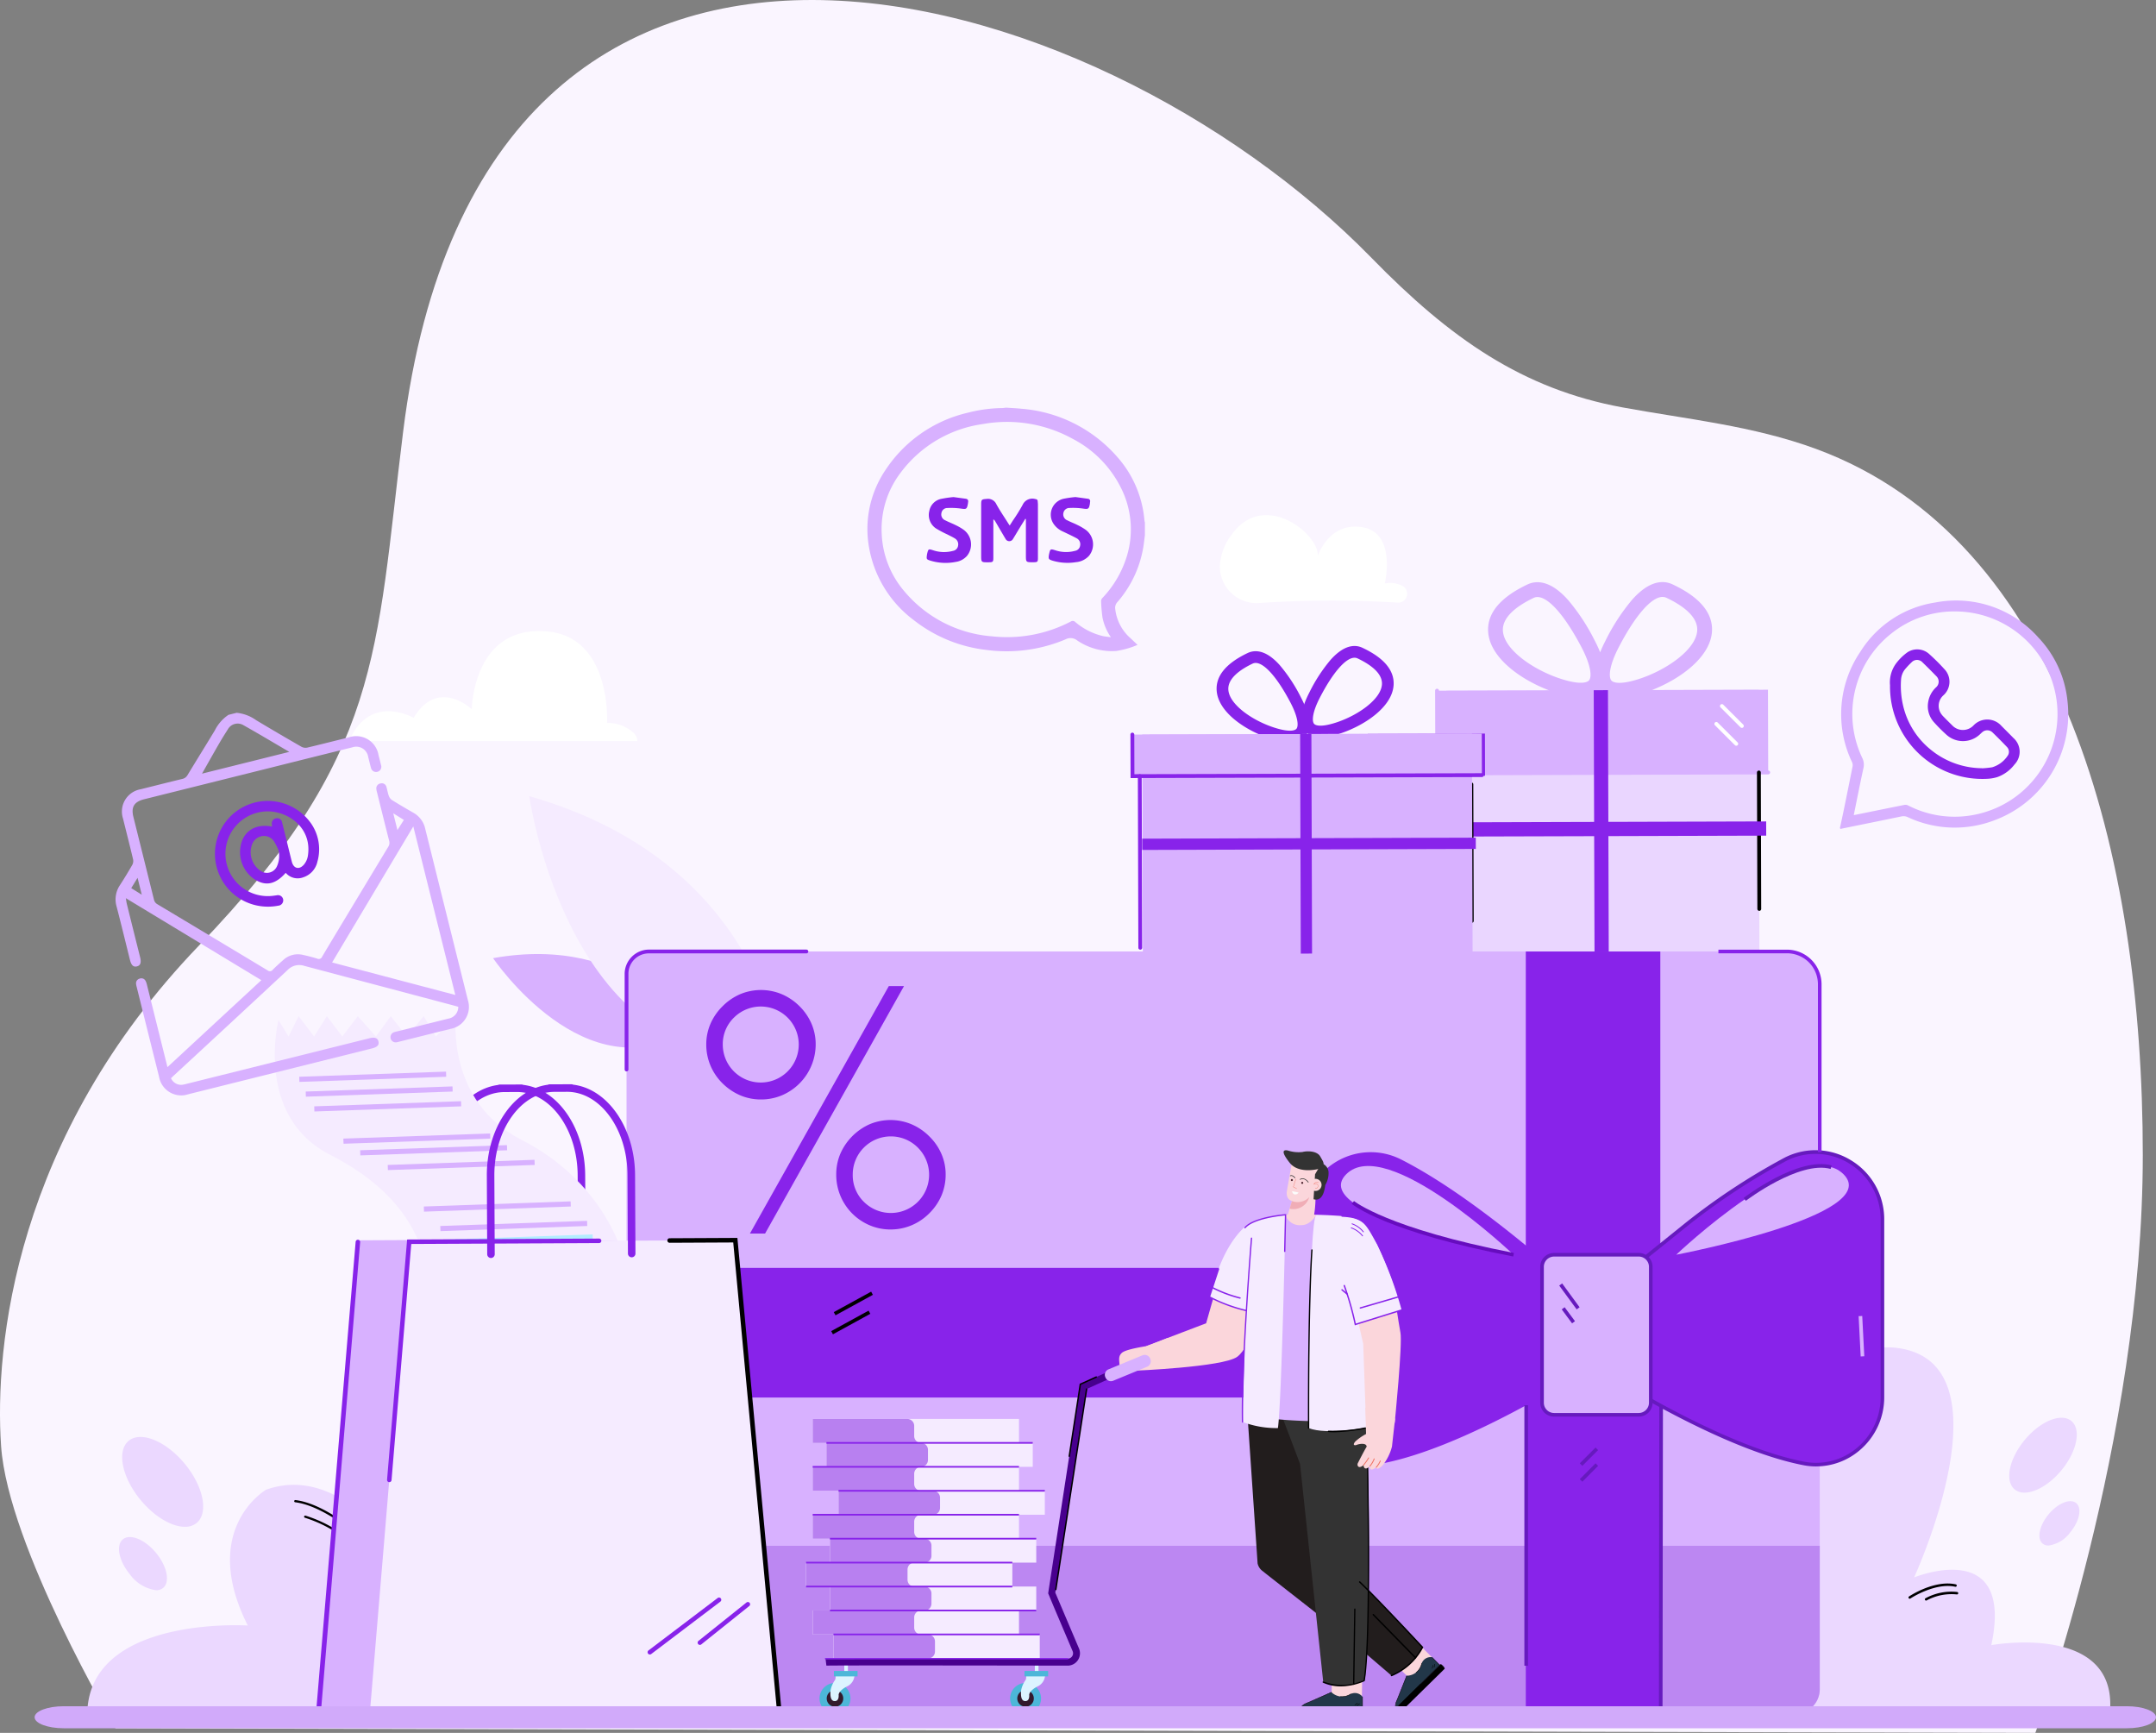 <svg xmlns="http://www.w3.org/2000/svg" xmlns:xlink="http://www.w3.org/1999/xlink" width="293.744" height="236.035" viewBox="0 0 293.744 236.035">
  <rect x="0" y="0" width="293.744" height="236.035" fill="#808080" stroke="none"/>
  <defs>
    <clipPath id="clip-path">
      <rect id="Rectangle_17444" data-name="Rectangle 17444" width="14.543" height="24.279" fill="#8823ea"/>
    </clipPath>
    <clipPath id="clip-path-2">
      <rect id="Rectangle_18557" data-name="Rectangle 18557" width="37.804" height="33.171" fill="#d8b1ff"/>
    </clipPath>
    <clipPath id="clip-path-3">
      <rect id="Rectangle_18559" data-name="Rectangle 18559" width="31.102" height="31.106" fill="#8823ea"/>
    </clipPath>
    <clipPath id="clip-path-4">
      <rect id="Rectangle_17446" data-name="Rectangle 17446" width="15.985" height="5.8" fill="#8823ea"/>
    </clipPath>
    <clipPath id="clip-path-5">
      <rect id="Rectangle_17449" data-name="Rectangle 17449" width="162.568" height="22.894" fill="#bc87f2"/>
    </clipPath>
    <clipPath id="clip-path-6">
      <rect id="Rectangle_18558" data-name="Rectangle 18558" width="43.365" height="48.824" fill="#d8b1ff"/>
    </clipPath>
  </defs>
  <g id="Group_196173" data-name="Group 196173" transform="translate(-685.917 -1014.024)">
    <path id="Path_36468" data-name="Path 36468" d="M287.956,280.731s14.636-39.655,14.637-78.691c0-41.058-11.027-83.863-44.5-96.191-8.608-3.17-17.554-4.039-26.375-5.659-13.655-2.508-23.5-9.4-34.2-20.361C159.7,41.1,76.337,16.975,65.571,103.518c-3.777,30.362-2.833,43.993-27.857,70.018S9.856,228.063,10.8,241.694s15.581,38.417,15.581,38.417Z" transform="translate(675.268 969.328)" fill="#faf5ff"/>
    <g id="Group_196172" data-name="Group 196172" transform="translate(690.633 1069.556)">
      <g id="Group_196169" data-name="Group 196169" transform="translate(181.371 50.053)" style="mix-blend-mode: multiply;isolation: isolate">
        <g id="Group_195527" data-name="Group 195527">
          <g id="Group_195526" data-name="Group 195526" clip-path="url(#clip-path)">
            <rect id="Rectangle_17443" data-name="Rectangle 17443" width="14.473" height="24.238" transform="translate(0 0.042) rotate(-0.166)" fill="#8823ea"/>
          </g>
        </g>
      </g>
      <g id="Group_196147" data-name="Group 196147" transform="translate(113.467 0)">
        <g id="Group_196146" data-name="Group 196146" transform="translate(0 0)" clip-path="url(#clip-path-2)">
          <path id="Path_90996" data-name="Path 90996" d="M18.981,0h-.148c-.158.017-.316.047-.474.05a19.6,19.6,0,0,0-4.631.622A18.41,18.41,0,0,0,2.4,8.577,14.326,14.326,0,0,0,.263,19.263,15.736,15.736,0,0,0,6.3,28.924a19.618,19.618,0,0,0,10.043,4.087,20.632,20.632,0,0,0,10.651-1.458,1.444,1.444,0,0,1,1.555.129,8.417,8.417,0,0,0,5.341,1.455,11.613,11.613,0,0,0,2.91-.831c-.366-.346-.685-.652-1.008-.953a6.19,6.19,0,0,1-2.021-3.868,1.139,1.139,0,0,1,.26-.976A15.161,15.161,0,0,0,37.674,18.4q.066-.527.13-1.054v-1.7a2.752,2.752,0,0,1-.065-.316,14.9,14.9,0,0,0-3.774-8.707A19.3,19.3,0,0,0,21,.145C20.329.074,19.654.047,18.981,0m14.2,31.266c-.436-.06-.766-.084-1.087-.154a9.027,9.027,0,0,1-3.775-1.918.475.475,0,0,0-.612-.068A18.765,18.765,0,0,1,16.99,31.143a17.293,17.293,0,0,1-12-6.182,12.831,12.831,0,0,1-3.045-7.788A12.669,12.669,0,0,1,4.5,8.885,16.862,16.862,0,0,1,15.679,2.236,18.558,18.558,0,0,1,28.056,4.291a15.06,15.06,0,0,1,6.461,6.577,12.535,12.535,0,0,1,.608,10.014A14.3,14.3,0,0,1,32.033,25.9a.656.656,0,0,0-.2.4,21.11,21.11,0,0,0,.19,2.27,7.137,7.137,0,0,0,1.154,2.7" transform="translate(0)" fill="#d8b1ff"/>
          <path id="Path_90997" data-name="Path 90997" d="M201.7,170.573c-.255.413-.512.825-.765,1.24-.307.5-.606,1.012-.917,1.513a.57.57,0,0,1-1.009-.011c-.473-.791-.935-1.588-1.4-2.382a.709.709,0,0,0-.264-.28v.383q0,2.4,0,4.8c0,.62-.046.661-.676.664-.984.005-.984.005-.984-.975q0-3.449,0-6.9c0-.673.074-.71.735-.756a1.25,1.25,0,0,1,1.336.722c.484.882,1.058,1.714,1.594,2.567.063.1.132.2.223.333l.412-.65a23.121,23.121,0,0,0,1.345-2.156,1.454,1.454,0,0,1,1.733-.8c.2.024.319.1.327.314.006.147.03.294.03.44q0,3.6,0,7.194c0,.627-.035.659-.672.661-.968,0-.968,0-.968-.979q0-2.452,0-4.9l-.079-.036" transform="translate(-180.189 -155.442)" fill="#8823ea"/>
          <path id="Path_90998" data-name="Path 90998" d="M99.074,164.6l1.666.226c.278.038.37.206.327.469-.014.085-.017.171-.034.256-.137.7-.223.721-.922.62a9.957,9.957,0,0,0-1.862-.081.807.807,0,0,0-.814.676.857.857,0,0,0,.514,1c.468.242.965.427,1.436.662a7.123,7.123,0,0,1,1.048.609,2.475,2.475,0,0,1,.5,3.551,2.5,2.5,0,0,1-1.556.844,7.089,7.089,0,0,1-3.461-.177c-.514-.165-.532-.2-.462-.738a1.961,1.961,0,0,1,.037-.218c.158-.642.177-.655.8-.456a4.644,4.644,0,0,0,2.718.085.834.834,0,0,0,.694-.716.929.929,0,0,0-.413-.961c-.329-.211-.69-.371-1.037-.553a14.6,14.6,0,0,1-1.588-.843,2.2,2.2,0,0,1-.889-2.343,2.068,2.068,0,0,1,1.7-1.681,14.411,14.411,0,0,1,1.584-.228" transform="translate(-87.35 -152.426)" fill="#8823ea"/>
          <path id="Path_90999" data-name="Path 90999" d="M323.759,164.6c.569.078,1.127.151,1.685.232a.324.324,0,0,1,.3.418c-.014.1-.013.2-.03.293-.123.693-.234.729-.917.628a9.693,9.693,0,0,0-1.825-.087.831.831,0,0,0-.86.672.87.87,0,0,0,.54,1.019c.434.226.9.392,1.337.613a7.819,7.819,0,0,1,1.144.662,2.467,2.467,0,0,1,.462,3.554,2.7,2.7,0,0,1-1.781.864,7.14,7.14,0,0,1-3.207-.213c-.508-.163-.552-.244-.471-.77.007-.048.018-.1.029-.144.156-.687.178-.7.84-.493a4.613,4.613,0,0,0,2.682.079.837.837,0,0,0,.7-.709.908.908,0,0,0-.436-.984c-.612-.335-1.25-.623-1.878-.928a2.961,2.961,0,0,1-1.3-1.054,2.225,2.225,0,0,1,1.416-3.432,14.452,14.452,0,0,1,1.565-.221" transform="translate(-295.409 -152.427)" fill="#8823ea"/>
        </g>
      </g>
      <g id="Group_196151" data-name="Group 196151" transform="translate(245.962 26.283)">
        <g id="Group_196150" data-name="Group 196150" clip-path="url(#clip-path-3)">
          <path id="Path_91002" data-name="Path 91002" d="M0,30.985c.181-.849.369-1.7.543-2.548q.6-2.927,1.183-5.858a.981.981,0,0,0-.057-.549A15.139,15.139,0,0,1,2.79,6.953a14.617,14.617,0,0,1,10.2-6.7A14.98,14.98,0,0,1,27.047,5.03,14.673,14.673,0,0,1,31,13.622,15.407,15.407,0,0,1,21,29.934,15.1,15.1,0,0,1,9.271,29.5a1.374,1.374,0,0,0-.9-.107c-2.7.562-5.409,1.108-8.113,1.659a.854.854,0,0,0-.139.054L0,30.985m1.889-1.778c.081-.011.12-.014.158-.022,2.249-.457,4.5-.918,6.749-1.366a.8.8,0,0,1,.481.069,13.846,13.846,0,0,0,9.176,1.252A13.976,13.976,0,0,0,16.131,1.475,13.717,13.717,0,0,0,6.989,4.492,13.94,13.94,0,0,0,3.035,21.4,2.064,2.064,0,0,1,3.2,22.84c-.457,2.1-.873,4.216-1.312,6.367" transform="translate(0 0)" fill="#d8b1ff"/>
          <path id="Path_91003" data-name="Path 91003" d="M111.966,113.8a4.359,4.359,0,0,1,.947-3.132,7.147,7.147,0,0,1,1.42-1.355,2.427,2.427,0,0,1,3.028.282c.7.631,1.372,1.294,2,1.991a2.483,2.483,0,0,1-.129,3.59,1.917,1.917,0,0,0-.363,2.411,2.5,2.5,0,0,0,.374.474c.394.407.8.808,1.2,1.2a2,2,0,0,0,2.882.027,2.581,2.581,0,0,1,3.832.057c.551.552,1.1,1.1,1.649,1.659a2.492,2.492,0,0,1,.131,3.572A5.1,5.1,0,0,1,126.6,126.3a5.559,5.559,0,0,1-1.307.235A12.584,12.584,0,0,1,111.966,113.8m12.532,11.31a12.422,12.422,0,0,0,1.384-.14,3.857,3.857,0,0,0,2.087-1.533.936.936,0,0,0-.071-1.232q-.962-1.012-1.968-1.984a1.029,1.029,0,0,0-1.411-.019c-.117.1-.221.208-.334.31a3.358,3.358,0,0,1-4.512.043,22.834,22.834,0,0,1-1.7-1.7,3.244,3.244,0,0,1-.818-2.7,3.491,3.491,0,0,1,1.067-2.06,1.026,1.026,0,0,0,.048-1.54q-.929-.961-1.891-1.889a1.006,1.006,0,0,0-1.47,0,11,11,0,0,0-.853.9,2.5,2.5,0,0,0-.587,1.47,11.839,11.839,0,0,0,.3,3.616,10.851,10.851,0,0,0,3.793,5.958,11.139,11.139,0,0,0,6.933,2.487" transform="translate(-105.139 -102.273)" fill="#8823ea"/>
        </g>
      </g>
      <rect id="Rectangle_17431" data-name="Rectangle 17431" width="42.548" height="37.82" transform="translate(192.343 38.54) rotate(-0.166)" fill="#ead6ff"/>
      <path id="Union_158" data-name="Union 158" d="M0,38.17C-.286,24.266,21.87,25.682,21.87,25.682c-6.649-13.2,2.5-18.5,2.5-18.5C38.727,2.079,50.066,28.154,50.066,28.154,57,18.906,67.02,36.886,68.305,38.17ZM5.82,18.723c-1.514-1.828-1.95-3.969-.968-4.779s3,.013,4.513,1.84,1.95,3.969.971,4.779a1.46,1.46,0,0,1-.953.312A5.289,5.289,0,0,1,5.82,18.723ZM7.283,8.6C4.722,5.514,3.989,1.9,5.641.527s5.073.021,7.63,3.108,3.294,6.7,1.636,8.074a2.455,2.455,0,0,1-1.607.527C11.532,12.237,9.173,10.882,7.283,8.6Z" transform="translate(7.172 140.198)" fill="#ebd8ff"/>
      <path id="Path_90024" data-name="Path 90024" d="M304.885,1282.314a.149.149,0,0,0,.092-.266c-.148-.117-3.667-2.86-6.882-3.246a.149.149,0,1,0-.035.3c3.132.376,6.7,3.156,6.733,3.184a.148.148,0,0,0,.092.032" transform="translate(-262.558 -1130.009)"/>
      <path id="Path_90025" data-name="Path 90025" d="M315.039,1300a.149.149,0,0,0,.094-.265,17.816,17.816,0,0,0-5.511-2.853.149.149,0,1,0-.084.286,17.509,17.509,0,0,1,5.407,2.8.148.148,0,0,0,.094.033" transform="translate(-272.714 -1145.967)"/>
      <path id="Union_162" data-name="Union 162" d="M0,14.79l15.269-.045c-4.013-1.526-8.064-4.5-8.3-7.946C6.792,4.279,8.583,2.1,12.293.336,13.466-.227,15.38-.32,17.823,2.4A27.635,27.635,0,0,1,21.478,7.95a17.522,17.522,0,0,1,.749,1.612c.219-.553.472-1.09.728-1.587a27.547,27.547,0,0,1,3.621-5.565C29-.328,30.916-.244,32.093.311,35.812,2.056,37.62,4.22,37.46,6.744c-.221,3.426-4.194,6.4-8.171,7.96l15.8-.046.034,11.273L.033,26.062Zm22.214-.065h.013a.053.053,0,0,0-.006-.008ZM24.747,8.9c-1.262,2.435-1.407,4.015-.995,4.5.156.187.892.72,3.756-.2,3.773-1.22,7.775-4.014,7.941-6.585.127-2.011-2.22-3.548-4.21-4.484a1.257,1.257,0,0,0-.52-.11C29.215,2.026,26.992,4.559,24.747,8.9ZM13.161,2.153c-1.985.948-4.324,2.5-4.184,4.506.177,2.57,4.2,5.344,7.978,6.543,2.867.906,3.6.369,3.756.182.412-.491.254-2.071-1.021-4.5-2.269-4.326-4.5-6.849-6.009-6.849A1.2,1.2,0,0,0,13.161,2.153Z" transform="translate(191.071 23.755)" fill="#d8b1ff"/>
      <path id="Path_90030" data-name="Path 90030" d="M1623.751,348.05l-.033-11.534a.262.262,0,0,1,.261-.263h0a.262.262,0,0,1,.262.261l.032,11.01,44.824-.13h0a.262.262,0,0,1,0,.524Z" transform="translate(-1432.906 -297.972)" fill="#d8b1ff"/>
      <path id="Path_90031" data-name="Path 90031" d="M1635.159,459.431a.262.262,0,0,1-.262-.261l-.077-26.549a.262.262,0,0,1,.261-.263h0a.262.262,0,0,1,.262.261l.077,26.549a.262.262,0,0,1-.261.263Z" transform="translate(-1442.707 -382.808)"/>
      <path id="Path_90032" data-name="Path 90032" d="M1998.029,450.414a.262.262,0,0,1-.262-.261l-.054-18.583a.262.262,0,0,1,.261-.263h0a.262.262,0,0,1,.262.261l.053,18.583a.262.262,0,0,1-.261.263Z" transform="translate(-1763.051 -381.88)"/>
      <path id="Path_90033" data-name="Path 90033" d="M1957.748,357.388a.26.26,0,0,1-.185-.077l-2.717-2.711a.262.262,0,1,1,.37-.371l2.717,2.711a.262.262,0,0,1-.185.448" transform="translate(-1725.143 -313.773)" fill="#fff"/>
      <path id="Path_90034" data-name="Path 90034" d="M1951.229,378.116a.261.261,0,0,1-.185-.077l-2.717-2.71a.262.262,0,1,1,.37-.371l2.717,2.71a.262.262,0,0,1-.185.448" transform="translate(-1719.387 -332.071)" fill="#fff"/>
      <path id="Union_161" data-name="Union 161" d="M21.507,19.887,0,19.949,0,18.01l21.5-.063L21.449.009,23.387,0l.053,17.941,21.5-.063.008,1.939-21.5.063L23.5,37.824l-1.939,0Z" transform="translate(190.974 38.475)" fill="#8823ea" stroke="rgba(0,0,0,0)" stroke-miterlimit="10" stroke-width="1"/>
      <g id="Group_196170" data-name="Group 196170" transform="translate(181.63 44.387)" style="isolation: isolate">
        <g id="Group_195530" data-name="Group 195530">
          <g id="Group_195529" data-name="Group 195529" clip-path="url(#clip-path-4)">
            <rect id="Rectangle_17445" data-name="Rectangle 17445" width="15.968" height="5.75" transform="translate(0 0.048) rotate(-0.166)" fill="#8823ea"/>
          </g>
        </g>
      </g>
      <path id="Path_90039" data-name="Path 90039" d="M1663.936,464.263a.262.262,0,0,1-.262-.261l-.054-18.591a.262.262,0,0,1,.261-.263h0a.262.262,0,0,1,.262.261L1664.2,464a.262.262,0,0,1-.261.263Z" transform="translate(-1468.13 -394.099)"/>
      <path id="Union_159" data-name="Union 159" d="M20.257,37.823S31.929-1.807,47.926.064,50.378,31.34,50.378,31.34,64.065,25.718,60.9,40.56c0,0,17.439-3.169,16.139,9.369L0,50.255C.722,49.678,12.475,27.016,20.257,37.823ZM67.889,26.732c-.815-.675-.455-2.461.811-3.984s2.947-2.211,3.764-1.532.453,2.457-.811,3.98a4.386,4.386,0,0,1-2.967,1.8A1.22,1.22,0,0,1,67.889,26.732Zm-3.81-7.383c-1.38-1.141-.768-4.154,1.366-6.729s4.981-3.734,6.361-2.588.762,4.154-1.366,6.73c-1.577,1.9-3.544,3.028-5.019,3.027A2.054,2.054,0,0,1,64.079,19.349Z" transform="translate(205.692 127.99)" fill="#ebd8ff"/>
      <path id="Path_90045" data-name="Path 90045" d="M2173.893,1377.823a.164.164,0,0,1-.1-.071.167.167,0,0,1,.046-.232c.14-.094,3.458-2.282,6.37-1.65h0a.167.167,0,0,1-.071.327h0c-2.772-.6-6.08,1.579-6.113,1.6a.166.166,0,0,1-.128.024" transform="translate(-1918.458 -1215.597)"/>
      <path id="Path_90046" data-name="Path 90046" d="M2192.912,1386.576a.167.167,0,0,1-.057-.3,7.372,7.372,0,0,1,4.318-.865.167.167,0,0,1-.021.334,7.153,7.153,0,0,0-4.112.81.165.165,0,0,1-.128.024" transform="translate(-1935.247 -1224.099)"/>
      <path id="Path_90047" data-name="Path 90047" d="M1838.2,1426.282a.167.167,0,0,1-.12-.284c.117-.121,2.9-2.963,5.876-2.963a.167.167,0,1,1,0,.335h0c-2.839,0-5.608,2.832-5.635,2.861a.167.167,0,0,1-.12.051" transform="translate(-1622.094 -1257.333)"/>
      <path id="Path_90048" data-name="Path 90048" d="M1857.244,1433.366a.167.167,0,0,1-.12-.284,7.37,7.37,0,0,1,4.036-1.761.168.168,0,0,1,.051.331,7.186,7.186,0,0,0-3.847,1.664.167.167,0,0,1-.12.05" transform="translate(-1638.904 -1264.645)"/>
      <path id="Path_90049" data-name="Path 90049" d="M555.776,654.671s-7.871-13.014-26.756-9.639c0,0,12.713,18.854,26.756,9.639" transform="translate(-466.557 -570.054)" fill="#d8b1ff"/>
      <path id="Path_90050" data-name="Path 90050" d="M605.194,496.206s-2.345-26.087-34.117-35.137c0,0,5.424,38.782,34.117,35.137" transform="translate(-503.682 -408.153)" fill="#f5ebff"/>
      <path id="Path_90051" data-name="Path 90051" d="M2124.572,1011.281c-.178,0-.227-.134-.241-.248h0a.952.952,0,0,1-.006-.1l-.279-9.627.493-.014c.095,3.306.276,9.594.282,9.728l-.247.012h.247l-.243.247h-.006" transform="translate(-1874.572 -885.037)"/>
      <path id="Path_90052" data-name="Path 90052" d="M843.314,745.344H687.482a3.368,3.368,0,0,1-3.368-3.368V644.859a3.368,3.368,0,0,1,3.368-3.368h154.16a5.04,5.04,0,0,1,5.04,5.04v95.445a3.368,3.368,0,0,1-3.368,3.368" transform="translate(-603.466 -567.421)" fill="#d8b1ff"/>
      <g id="Group_195540" data-name="Group 195540" transform="translate(80.648 155.03)">
        <g id="Group_195539" data-name="Group 195539">
          <g id="Group_195538" data-name="Group 195538" clip-path="url(#clip-path-5)">
            <path id="Path_90054" data-name="Path 90054" d="M684.114,1332v19.525a3.368,3.368,0,0,0,3.368,3.368H843.314a3.368,3.368,0,0,0,3.368-3.368V1332Z" transform="translate(-684.114 -1332.004)" fill="#bc87f2"/>
          </g>
        </g>
      </g>
      <rect id="Rectangle_17450" data-name="Rectangle 17450" width="18.327" height="103.853" transform="translate(203.166 74.07)" fill="#8823ea"/>
      <rect id="Rectangle_17451" data-name="Rectangle 17451" width="167.206" height="17.659" transform="translate(78.272 117.167)" fill="#8823ea"/>
      <path id="Path_90055" data-name="Path 90055" d="M1762.325,900.151s20.158,14.039,33.986,16.709a9.1,9.1,0,0,0,10.707-9.007V883.619a9.131,9.131,0,0,0-13.181-8.207c-13.633,6.859-31.513,24.739-31.513,24.739" transform="translate(-1555.262 -773.057)" fill="#8823ea"/>
      <path id="Path_90056" data-name="Path 90056" d="M1515.678,900.151s-20.158,14.039-33.986,16.709a9.1,9.1,0,0,1-10.707-9.007V883.619a9.131,9.131,0,0,1,13.18-8.207c13.633,6.859,31.513,24.739,31.513,24.739" transform="translate(-1298.081 -773.057)" fill="#8823ea"/>
      <path id="Path_90057" data-name="Path 90057" d="M1903.844,902.787s17.355-16.5,22.821-10.942-22.821,10.942-22.821,10.942" transform="translate(-1680.188 -787.412)" fill="#d8b1ff"/>
      <path id="Path_90058" data-name="Path 90058" d="M1537.778,902.787s-17.355-16.5-22.821-10.942,22.821,10.942,22.821,10.942" transform="translate(-1336.278 -787.412)" fill="#d8b1ff"/>
      <path id="Path_90060" data-name="Path 90060" d="M1816.58,915.443a9.079,9.079,0,0,1-1.721-.165c-10.865-2.1-25.627-11.192-31.47-15l.269-.413c5.818,3.8,20.515,12.85,31.294,14.932a8.633,8.633,0,0,0,7.15-1.845,8.946,8.946,0,0,0,3.264-6.92V881.794a8.878,8.878,0,0,0-4.252-7.6,8.744,8.744,0,0,0-8.572-.382,88.8,88.8,0,0,0-14.193,9.441l-5.9,4.74-.309-.384,5.9-4.742a89.267,89.267,0,0,1,14.279-9.5,9.233,9.233,0,0,1,9.052.4,9.368,9.368,0,0,1,4.486,8.025v24.234a9.437,9.437,0,0,1-3.443,7.3,9.16,9.16,0,0,1-5.836,2.114" transform="translate(-1573.857 -771.232)" fill="#661abe"/>
      <path id="Path_90061" data-name="Path 90061" d="M1761.289,1015.589H1749.5a1.511,1.511,0,0,1-1.511-1.511V995.3a1.511,1.511,0,0,1,1.511-1.511h11.793a1.511,1.511,0,0,1,1.511,1.511v18.779a1.511,1.511,0,0,1-1.511,1.511" transform="translate(-1542.602 -878.412)" fill="#d8b1ff"/>
      <rect id="Rectangle_17454" data-name="Rectangle 17454" width="5.805" height="0.493" transform="translate(108.882 123.194) rotate(-28.723)"/>
      <rect id="Rectangle_17455" data-name="Rectangle 17455" width="5.805" height="0.493" transform="translate(108.532 125.78) rotate(-28.723)"/>
      <path id="Path_90062" data-name="Path 90062" d="M1759.3,1013.979h-11.535a1.889,1.889,0,0,1-1.887-1.887V993.571a1.889,1.889,0,0,1,1.887-1.887H1759.3a1.889,1.889,0,0,1,1.887,1.887v18.521a1.889,1.889,0,0,1-1.887,1.887m-11.535-21.8a1.4,1.4,0,0,0-1.394,1.394v18.521a1.4,1.4,0,0,0,1.394,1.394H1759.3a1.4,1.4,0,0,0,1.394-1.394V993.571a1.4,1.4,0,0,0-1.394-1.394Z" transform="translate(-1540.747 -876.555)" fill="#661abe"/>
      <path id="Path_90063" data-name="Path 90063" d="M1548.786,938.971c-17.312-3.349-21.823-7.023-22.007-7.178l.317-.377c.044.037,4.641,3.754,21.783,7.07Z" transform="translate(-1347.333 -823.354)" fill="#660cbe"/>
      <path id="Path_90064" data-name="Path 90064" d="M1982.536,893.482l-.3-.392c.3-.232,7.469-5.662,11.983-4.425l-.13.475c-4.28-1.17-11.48,4.286-11.553,4.341" transform="translate(-1749.39 -785.453)" fill="#661abe"/>
      <rect id="Rectangle_17456" data-name="Rectangle 17456" width="0.493" height="5.494" transform="matrix(0.999, -0.051, 0.051, 0.999, 248.512, 123.742)" fill="#d8b1ff"/>
      <rect id="Rectangle_17457" data-name="Rectangle 17457" width="0.493" height="6.392" transform="translate(174.299 129.215)"/>
      <rect id="Rectangle_17458" data-name="Rectangle 17458" width="0.493" height="4.949" transform="translate(175.543 126.472)"/>
      <rect id="Rectangle_17459" data-name="Rectangle 17459" width="0.493" height="4.021" transform="translate(207.72 119.575) rotate(-36.215)" fill="#661abe"/>
      <rect id="Rectangle_17460" data-name="Rectangle 17460" width="0.493" height="2.366" transform="translate(208.061 122.821) rotate(-36.575)" fill="#661abe"/>
      <rect id="Rectangle_17462" data-name="Rectangle 17462" width="0.493" height="35.482" transform="translate(202.973 135.875)" fill="#661abe"/>
      <path id="Path_90066" data-name="Path 90066" d="M1843.532,1211.338h-5.9v-.488h5.41l.054-41.473h.493Z" transform="translate(-1621.738 -1033.415)" fill="#661abe"/>
      <rect id="Rectangle_17463" data-name="Rectangle 17463" width="3.04" height="0.493" transform="translate(210.52 143.786) rotate(-45.001)" fill="#661abe"/>
      <rect id="Rectangle_17464" data-name="Rectangle 17464" width="3.047" height="0.493" transform="translate(210.52 145.947) rotate(-45.164)" fill="#661abe"/>
      <path id="Path_90067" data-name="Path 90067" d="M1966.972,666.948h-.493V644.1a4.224,4.224,0,0,0-4.219-4.22h-9.339v-.493h9.339a4.718,4.718,0,0,1,4.713,4.713Z" transform="translate(-1723.511 -565.565)" fill="#8823ea"/>
      <path id="Path_90068" data-name="Path 90068" d="M701.834,1258.918l-14.934.247a4.893,4.893,0,0,1-4.887-4.887v-31h.493v31a4.4,4.4,0,0,0,4.394,4.394l14.934-.247Z" transform="translate(-601.611 -1080.995)"/>
      <path id="Path_90134" data-name="Path 90134" d="M475.544,796.087a.505.505,0,0,0-.23-.055l-.64,0-1.707.008-.639,0a.505.505,0,0,0-.229.057c-4.689.613-8.348,5.946-8.317,12.4l.052,10.662a.512.512,0,0,0,1.023-.005l-.052-10.662c-.031-6.28,3.633-11.407,8.167-11.43l1.707-.008c4.534-.022,8.247,5.069,8.278,11.35l.052,10.662a.512.512,0,1,0,1.024-.005l-.052-10.662c-.031-6.451-3.742-11.749-8.437-12.316" transform="translate(-408.968 -703.843)" fill="#8823ea"/>
      <path id="Path_90135" data-name="Path 90135" d="M323.819,755.75c.2-7.237-4.5-17.014-14.859-22.289s-8.932-16.848-8.932-16.848l-2.747,2.779-1.648-2.779-2.29,2.779-2.2-2.779-2.015,2.779-2.473-2.779-2.106,2.779-2.106-2.779-1.74,2.779-2.106-2.779-1.374,2.779-1.374-2.249s-3.322,13.083,7.039,18.357,13.689,12.6,13.491,19.833Z" transform="translate(-242.624 -633.735)" fill="#f5ebff"/>
      <path id="Union_160" data-name="Union 160" d="M19.215,21.026l20-.7.024.7-20,.7Zm-2.243-2.654,20-.7.024.7-20,.7Zm-4.918-5.66,20-.7.025.7-20,.7Zm-3.756-2,20-.7.025.7-20,.7ZM6.008,9.123l20-.7.026.7-20,.7ZM2.041,4.729l20-.7.021.7-20,.7ZM.881,2.714l20-.7.02.7-20,.7ZM0,.7,20,0l.021.7-20,.7Z" transform="translate(36.055 90.434)" fill="#d8b1ff" stroke="rgba(0,0,0,0)" stroke-miterlimit="10" stroke-width="1"/>
      <rect id="Rectangle_17489" data-name="Rectangle 17489" width="20.013" height="0.699" transform="matrix(0.999, -0.035, 0.035, 0.999, 56.03, 113.306)" fill="#b3edff"/>
      <path id="Path_90136" data-name="Path 90136" d="M375.6,976.526l-21.776-.385-.971,0-21.73.106-5.419,64.882,27.465-.134.971,0,27.465-.134Z" transform="translate(-287.082 -862.835)" fill="#d8b1ff"/>
      <path id="Path_90137" data-name="Path 90137" d="M435.313,976.867l-21.73.106-.971,0-21.73.106-5.4,64.655,27.446.093.971,0,27.465-.134Z" transform="translate(-339.848 -863.476)" fill="#f5ebff"/>
      <path id="Path_90139" data-name="Path 90139" d="M406.12,1008.2h-.027a.307.307,0,0,1-.28-.332l2.733-32.721,26.155-.128a.307.307,0,1,1,0,.614l-25.593.125-2.686,32.16a.307.307,0,0,1-.3.282" transform="translate(-357.793 -861.846)" fill="#8823ea"/>
      <path id="Path_90140" data-name="Path 90140" d="M708.887,1399.814a.307.307,0,0,1-.187-.552l9.427-7.143a.307.307,0,0,1,.371.49l-9.427,7.143a.307.307,0,0,1-.184.062" transform="translate(-625.063 -1229.987)" fill="#8823ea"/>
      <path id="Path_90141" data-name="Path 90141" d="M767.031,1403.158a.307.307,0,0,1-.193-.547l6.525-5.217a.307.307,0,1,1,.383.479l-6.525,5.218a.309.309,0,0,1-.19.067" transform="translate(-676.389 -1234.638)" fill="#8823ea"/>
      <path id="Path_90143" data-name="Path 90143" d="M328.953,976.719a.307.307,0,0,0-.612-.051L322.9,1041.35l.656,0Z" transform="translate(-284.602 -863.052)" fill="#8823ea"/>
      <path id="Path_90144" data-name="Path 90144" d="M533.536,795.805a.506.506,0,0,0-.23-.055l-.639,0-1.707.008-.639,0a.506.506,0,0,0-.229.058c-4.689.613-8.348,5.946-8.317,12.4l.052,10.662a.512.512,0,1,0,1.023,0l-.052-10.662c-.031-6.28,3.633-11.408,8.167-11.43l1.706-.008c4.534-.022,8.247,5.069,8.278,11.349L541,818.788a.512.512,0,1,0,1.023-.005l-.052-10.662c-.031-6.451-3.742-11.748-8.437-12.316" transform="translate(-460.162 -703.594)" fill="#8823ea"/>
      <path id="Path_90145" data-name="Path 90145" d="M746.785,1039.124a.309.309,0,0,1-.307-.281l-5.974-64-8.666.042h0a.309.309,0,0,1,0-.618l9.232-.045.026.281,6,64.285a.309.309,0,0,1-.279.337h-.029" transform="translate(-645.32 -861.138)"/>
      <path id="Path_90146" data-name="Path 90146" d="M776.749,689.652a7.03,7.03,0,0,1,.562-2.779,7.569,7.569,0,0,1,1.643-2.4,7.654,7.654,0,0,1,2.426-1.665,7.355,7.355,0,0,1,5.668.011,7.673,7.673,0,0,1,2.426,1.654,7.5,7.5,0,0,1,1.621,2.382,7.09,7.09,0,0,1,.562,2.8,7.548,7.548,0,0,1-4.609,6.936,7.3,7.3,0,0,1-2.845.562,7.141,7.141,0,0,1-2.823-.562,7.826,7.826,0,0,1-2.426-1.643,7.461,7.461,0,0,1-1.643-2.437,7.381,7.381,0,0,1-.562-2.856m2.249.033a5.176,5.176,0,1,0,1.518-3.68,5.027,5.027,0,0,0-1.518,3.68m5.766,25.725H782.7l18.919-33.7h2.069Zm9.693-8.049a7.209,7.209,0,0,1,.551-2.8,7.837,7.837,0,0,1,4.025-4.047,7.355,7.355,0,0,1,5.668.011,7.621,7.621,0,0,1,2.437,1.654,7.448,7.448,0,0,1,1.654,2.393,6.993,6.993,0,0,1,.573,2.79,7.277,7.277,0,0,1-.562,2.856,7.618,7.618,0,0,1-1.665,2.437A7.466,7.466,0,0,1,804.7,714.3a7.328,7.328,0,0,1-2.834.562,7.222,7.222,0,0,1-2.834-.562,7.468,7.468,0,0,1-4.576-6.936m2.249.033a5.058,5.058,0,0,0,1.507,3.691,5.212,5.212,0,1,0,7.372-7.37,5.193,5.193,0,0,0-8.879,3.679" transform="translate(-685.24 -602.927)" fill="#8823ea"/>
      <path id="Path_90147" data-name="Path 90147" d="M1263.154,1090.511s-2.506,1.023-2.875,1.1-2.812.432-3.354.924-.334,1.059-.327,1.636c0,.144.33,1.008.65,1.008a12.041,12.041,0,0,0,2.11-1.388l1.208.54,3.421-.2Z" transform="translate(-1108.791 -963.795)" fill="#fbd6db"/>
      <path id="Path_90148" data-name="Path 90148" d="M1574.784,1445.259l2.752-3.132-2.728-2.755-3.1,2.944Z" transform="translate(-1386.994 -1271.753)" fill="#fbd6db"/>
      <path id="Path_90149" data-name="Path 90149" d="M1411.883,1153.562s1.832,9.847,3.5,20.9c4.829,4.655,9.857,9.674,13.612,13.84a8.415,8.415,0,0,1-4.225,3.848l-7.866-6.734c.005.04.01.079.015.119-2.161-1.725-7.747-6.059-9.768-7.665a1.744,1.744,0,0,1-.621-1l-1.448-21.244Z" transform="translate(-1239.905 -1019.454)" fill="#221d1d"/>
      <path id="Path_90150" data-name="Path 90150" d="M1451.983,885.627l-.705,3.992s-.236,1.076.688,1.379l-.593,1.941c-.161.526.23.571.718.826a3.005,3.005,0,0,0,.871.3,1.839,1.839,0,0,0,1.977-.908,15.3,15.3,0,0,0,.234-2.38l.2-.948.53-3.719Z" transform="translate(-1280.66 -782.933)" fill="#fbd6db"/>
      <path id="Path_90151" data-name="Path 90151" d="M1467.632,905.7a.046.046,0,0,0,.046-.071c-.005-.008-.514-.753-1.163-.4a.046.046,0,0,0-.018.062.046.046,0,0,0,.062.018c.575-.316,1.023.338,1.042.366a.046.046,0,0,0,.03.02" transform="translate(-1294.115 -800.156)" fill="#333"/>
      <path id="Path_90152" data-name="Path 90152" d="M1455.673,901.833a.045.045,0,0,0,.037-.01.046.046,0,0,0,.007-.065c-.016-.019-.381-.463-.695-.278a.046.046,0,0,0,.047.079c.245-.145.573.253.577.257a.046.046,0,0,0,.028.016" transform="translate(-1283.969 -796.888)" fill="#333"/>
      <path id="Path_90153" data-name="Path 90153" d="M1468.135,909.264a.138.138,0,1,0,.159-.112.137.137,0,0,0-.159.112" transform="translate(-1295.564 -803.699)" fill="#4c222e"/>
      <path id="Path_90154" data-name="Path 90154" d="M1456.056,905.94a.138.138,0,1,0,.16-.111.138.138,0,0,0-.16.111" transform="translate(-1284.899 -800.764)" fill="#4c222e"/>
      <path id="Path_90155" data-name="Path 90155" d="M1483.3,887.109a1.367,1.367,0,0,1,1.165,1.189,3.13,3.13,0,0,1-.433,1.809c-.063.3-.216,2.35-1.606,1.95l.206-3.4.727-1.239Z" transform="translate(-1308.178 -784.241)" fill="#333"/>
      <path id="Path_90156" data-name="Path 90156" d="M1477.669,906.269a.826.826,0,1,0,.956-.669.826.826,0,0,0-.956.669" transform="translate(-1303.969 -800.553)" fill="#fbd6db"/>
      <path id="Path_90157" data-name="Path 90157" d="M1482.679,910.279a.344.344,0,0,0,.364-.2.323.323,0,0,0-.062-.394.387.387,0,0,0-.429-.06.371.371,0,0,1,.2-.171.517.517,0,0,1,.365.04.023.023,0,0,0,.022-.04.556.556,0,0,0-.4-.044.445.445,0,0,0-.26.259l-.034.075.068-.047a.359.359,0,0,1,.439.022.28.28,0,0,1,.053.339.3.3,0,0,1-.314.173h0a.023.023,0,0,0-.008.045h0" transform="translate(-1308.195 -803.91)" fill="#f07162"/>
      <path id="Path_90158" data-name="Path 90158" d="M1457.308,926.889a2.257,2.257,0,0,1-2.68,1.576l.319-1.043a2.2,2.2,0,0,0,2.361-.533" transform="translate(-1283.641 -819.358)" fill="#f0adb6"/>
      <path id="Path_90159" data-name="Path 90159" d="M1459.185,907.087a.023.023,0,0,0,.024-.012.023.023,0,0,0-.009-.031l-.426-.23.331-1.04a.023.023,0,0,0-.044-.014l-.343,1.076.46.248.007,0" transform="translate(-1287.251 -800.692)" fill="#f07162"/>
      <path id="Path_90160" data-name="Path 90160" d="M1458.325,920.108c-.014-.005-.89-.181-.89-.181s.046.384.372.45a.531.531,0,0,0,.518-.269" transform="translate(-1286.118 -813.212)" fill="#fbfdfc"/>
      <path id="Path_90161" data-name="Path 90161" d="M1452.39,874.985s-2.656.727-3.905-.849-.847-1.788-.268-1.672a4.745,4.745,0,0,0,2.028.208c.655-.173,1.99-.15,2.415.617s.86,1.239-.27,1.7" transform="translate(-1277.494 -771.291)" fill="#333"/>
      <path id="Path_90162" data-name="Path 90162" d="M1275.789,1019.162l8.134-3.1,2.166-7.616,1.839,1.491,2.719,1.592,1.587.613s-2.125,7.112-4.1,8.5-14,1.882-14,1.882Z" transform="translate(-1124.309 -891.35)" fill="#fbd6db"/>
      <path id="Path_90163" data-name="Path 90163" d="M1366.2,955.623s-2.34,1.825-3.881,6.676l-.907,2.8a12.99,12.99,0,0,0,5.871,1.87c3.237.142,2.775-8.174,2.274-9.329a23.673,23.673,0,0,0-1.631-2.849,4.54,4.54,0,0,0-1.726.832" transform="translate(-1201.355 -843.988)" fill="#f5ebff"/>
      <path id="Path_90164" data-name="Path 90164" d="M1503.24,1483.385l4.132.057.059-3.9-4.115-.514Z" transform="translate(-1326.554 -1306.763)" fill="#fbd6db"/>
      <path id="Path_90165" data-name="Path 90165" d="M1457.653,1100.267s1.216,25.351-.021,40.365a6.488,6.488,0,0,1-5.678.327l-3.162-29.728-2.385-6.3v-10.372Z" transform="translate(-1276.384 -967.367)" fill="#333"/>
      <path id="Path_90166" data-name="Path 90166" d="M1495.44,1231.139a8.178,8.178,0,0,0,3.226-.7l.039-.019.008-.043c1.058-5.727.383-33.948.376-34.233a.087.087,0,0,0-.087-.085h0a.087.087,0,0,0-.085.089c.007.283.678,28.343-.365,34.152a7.116,7.116,0,0,1-5.454.179.087.087,0,1,0-.072.158,5.807,5.807,0,0,0,2.416.5" transform="translate(-1317.49 -1056.97)"/>
      <path id="Path_90167" data-name="Path 90167" d="M1422.173,961.135l.225,14.2s-9.53.724-16.109-.682c0,0,1-24.953,1.191-26.051.229-1.294,6.539-1.369,9.174-1.038a6.076,6.076,0,0,1,3.793,1.121Z" transform="translate(-1240.969 -837.461)" fill="#d8b1ff"/>
      <path id="Path_90168" data-name="Path 90168" d="M1528.428,1415.186a.087.087,0,0,0,.087-.086l.152-10.221a.087.087,0,0,0-.085-.088h0a.087.087,0,0,0-.087.086l-.153,10.221a.087.087,0,0,0,.086.088Z" transform="translate(-1348.71 -1241.227)"/>
      <path id="Path_90169" data-name="Path 90169" d="M1453.88,946.658s-.747,1.406-1.988,1.409a2.064,2.064,0,0,1-2.225-1.406l2.107-.1Z" transform="translate(-1279.26 -836.726)" fill="#fbd6db"/>
      <path id="Path_90170" data-name="Path 90170" d="M1484.415,956.167l.413,20.133s-5.62,1.13-8.145.12c0,0,.015-28.192,1.046-29.052.127,0,2.722.053,4.575.286s2.111,8.513,2.111,8.513" transform="translate(-1303.11 -837.435)" fill="#f5ebff"/>
      <path id="Path_90171" data-name="Path 90171" d="M1406.106,947.368s-.522,25.292-1.038,29.052a12.931,12.931,0,0,1-4.782-.82s.482-26.386,1.174-27.09,4.646-1.142,4.646-1.142" transform="translate(-1235.672 -837.435)" fill="#f5ebff"/>
      <path id="Path_90172" data-name="Path 90172" d="M1407.562,951.731a.087.087,0,0,0,.087-.085l.115-5.082-.1.008c-.177.014-4.351.355-5.584,1.789a.087.087,0,0,0,.132.114c1.086-1.263,4.73-1.66,5.369-1.72l-.111,4.889a.088.088,0,0,0,.085.089Z" transform="translate(-1237.239 -836.726)" fill="#8823ea"/>
      <path id="Path_90173" data-name="Path 90173" d="M1476.007,1011.969h0a.087.087,0,0,0,.087-.087c-.043-17.949.448-24.187.453-24.248a.087.087,0,0,0-.08-.094.088.088,0,0,0-.094.08c-.005.061-.5,6.3-.454,24.263a.087.087,0,0,0,.087.087" transform="translate(-1302.433 -872.897)"/>
      <path id="Path_90174" data-name="Path 90174" d="M1399.152,999.052h0a.087.087,0,0,0,.085-.089c-.17-7.859,1.212-24.854,1.226-25.025a.087.087,0,0,0-.079-.094.086.086,0,0,0-.094.08c-.014.171-1.4,17.175-1.226,25.043a.087.087,0,0,0,.087.085" transform="translate(-1234.58 -860.807)" fill="#8823ea"/>
      <path id="Path_90175" data-name="Path 90175" d="M1541.97,1043.787a.087.087,0,0,0,.087-.087v-4.113a.087.087,0,1,0-.174,0v4.113a.087.087,0,0,0,.087.087" transform="translate(-1360.666 -918.765)"/>
      <path id="Path_90176" data-name="Path 90176" d="M1534.751,1027.929s.9,5.921,1.044,6.568c.317,1.464-.776,12.338-.776,12.338l-3.919-.2-.37-10.562-1.254-5.528Z" transform="translate(-1349.714 -908.551)" fill="#fbd6db"/>
      <path id="Path_90177" data-name="Path 90177" d="M1510.81,949.116a5.093,5.093,0,0,1,2.766.97c1.115.927,4.083,7.805,5.123,11.771l-8.882,2.77Z" transform="translate(-1332.359 -838.979)" fill="#f5ebff"/>
      <path id="Path_90178" data-name="Path 90178" d="M1536.124,1043.608a.089.089,0,0,0,.026,0l5.185-1.511a.094.094,0,1,0-.052-.181l-5.185,1.511a.094.094,0,0,0,.026.184" transform="translate(-1355.498 -920.891)" fill="#8823ea"/>
      <path id="Path_90179" data-name="Path 90179" d="M1528.291,958.6a.059.059,0,0,1-.047-.024,3.466,3.466,0,0,0-1.512-1.073.059.059,0,0,1,.036-.112,3.52,3.52,0,0,1,1.57,1.114.059.059,0,0,1-.011.083.06.06,0,0,1-.035.012" transform="translate(-1347.255 -846.282)" fill="#8823ea"/>
      <path id="Path_90180" data-name="Path 90180" d="M1527.341,963.264a.059.059,0,0,1-.047-.024,3.466,3.466,0,0,0-1.512-1.073.059.059,0,0,1,.036-.112,3.521,3.521,0,0,1,1.57,1.114.059.059,0,0,1-.012.083.06.06,0,0,1-.036.012" transform="translate(-1346.416 -850.398)" fill="#8823ea"/>
      <path id="Path_90181" data-name="Path 90181" d="M1499.915,1195.027a25.976,25.976,0,0,0,4.251-.488.094.094,0,0,0-.038-.184,21.793,21.793,0,0,1-4.988.448.094.094,0,0,0-.1.084.1.1,0,0,0,.084.1,7.63,7.63,0,0,0,.8.037" transform="translate(-1322.842 -1055.463)"/>
      <path id="Path_90182" data-name="Path 90182" d="M1516.625,963.054l6.587-2.054-.025-.088a54.886,54.886,0,0,0-3.324-8.919c-.137-.242-.263-.47-.382-.684-1.313-2.365-1.709-3.079-4.585-3.234a.094.094,0,0,0-.01.188c2.772.149,3.156.842,4.43,3.137.119.214.246.442.382.685a53.374,53.374,0,0,1,3.281,8.79l-6.216,1.938a39.789,39.789,0,0,0-1.381-4.914c-.036-.106-.07-.2-.1-.294a.094.094,0,0,0-.178.06c.031.091.064.189.1.295a39.776,39.776,0,0,1,1.4,4.992Z" transform="translate(-1336.756 -838.059)" fill="#8823ea"/>
      <path id="Path_90183" data-name="Path 90183" d="M1515.587,1034.547a.094.094,0,0,0,.06-.166l-.7-.577a.094.094,0,0,0-.12.145l.7.577a.1.1,0,0,0,.06.021" transform="translate(-1336.756 -913.718)" fill="#8823ea"/>
      <path id="Path_90184" data-name="Path 90184" d="M1365.584,1015.607a.094.094,0,0,0,.021-.186,21.067,21.067,0,0,1-4.928-1.822l1.215-3.7a.094.094,0,1,0-.178-.059l-1.261,3.837.063.039a20.989,20.989,0,0,0,5.047,1.883l.021,0" transform="translate(-1200.506 -892.53)" fill="#8823ea"/>
      <path id="Path_90185" data-name="Path 90185" d="M1368.15,1032.871a.094.094,0,0,0,.024-.185,17.96,17.96,0,0,1-3.708-1.393.094.094,0,1,0-.1.16,17.768,17.768,0,0,0,3.759,1.415l.023,0" transform="translate(-1203.923 -911.508)" fill="#8823ea"/>
      <path id="Path_90186" data-name="Path 90186" d="M1539.654,1386.071a.091.091,0,0,0,.039-.008,8.491,8.491,0,0,0,4.273-3.9l.023-.056-.041-.044c-.063-.067-6.28-6.745-8.565-8.905a.094.094,0,0,0-.129.137c2.181,2.061,7.958,8.253,8.514,8.85a8.437,8.437,0,0,1-4.152,3.744.094.094,0,0,0,.039.179" transform="translate(-1354.787 -1213.282)"/>
      <path id="Path_90187" data-name="Path 90187" d="M1556.927,1417.178a.094.094,0,0,0,.067-.16l-5.757-5.875a.094.094,0,0,0-.135.132l5.757,5.875a.093.093,0,0,0,.067.028" transform="translate(-1368.781 -1246.809)"/>
      <rect id="Rectangle_17490" data-name="Rectangle 17490" width="28.117" height="3.262" transform="translate(108.829 167.095)" fill="#f5ebff"/>
      <rect id="Rectangle_17491" data-name="Rectangle 17491" width="28.117" height="3.262" transform="translate(105.999 163.833)" fill="#f5ebff"/>
      <rect id="Rectangle_17492" data-name="Rectangle 17492" width="28.117" height="3.262" transform="translate(108.352 160.57)" fill="#f5ebff"/>
      <rect id="Rectangle_17493" data-name="Rectangle 17493" width="28.117" height="3.262" transform="translate(105.093 157.311)" fill="#f5ebff"/>
      <rect id="Rectangle_17494" data-name="Rectangle 17494" width="28.117" height="3.262" transform="translate(108.352 154.052)" fill="#f5ebff"/>
      <rect id="Rectangle_17495" data-name="Rectangle 17495" width="28.117" height="3.262" transform="translate(105.999 150.79)" fill="#f5ebff"/>
      <rect id="Rectangle_17496" data-name="Rectangle 17496" width="28.117" height="3.262" transform="translate(109.52 147.528)" fill="#f5ebff"/>
      <rect id="Rectangle_17497" data-name="Rectangle 17497" width="28.117" height="3.262" transform="translate(105.999 144.265)" fill="#f5ebff"/>
      <rect id="Rectangle_17498" data-name="Rectangle 17498" width="28.117" height="3.262" transform="translate(107.875 141.003)" fill="#f5ebff"/>
      <rect id="Rectangle_17499" data-name="Rectangle 17499" width="28.117" height="3.262" transform="translate(105.999 137.741)" fill="#f5ebff"/>
      <path id="Path_90188" data-name="Path 90188" d="M892.691,1207.38v-3.262h3.259v-3.259H893.6V1197.6h3.521v-3.262H893.6v-3.262h1.875v-3.262H893.6v-3.262h12.889a.938.938,0,0,1,.938.938v1.387a.938.938,0,0,0,.938.938.938.938,0,0,1,.938.937v1.387a.938.938,0,0,1-.938.938.938.938,0,0,0-.938.938v1.387a.937.937,0,0,0,.938.938h1.646a.938.938,0,0,1,.938.938v1.387a.938.938,0,0,1-.938.938h-1.646a.938.938,0,0,0-.938.938v1.387a.938.938,0,0,0,.938.938h.477a.938.938,0,0,1,.938.938v1.384a.938.938,0,0,1-.938.938h-1.384a.937.937,0,0,0-.938.938v1.387a.938.938,0,0,0,.938.938h1.384a.938.938,0,0,1,.938.938v1.384a.938.938,0,0,1-.938.938h-.477a.938.938,0,0,0-.938.938v1.387a.938.938,0,0,0,.938.938h.955a.938.938,0,0,1,.938.938v1.387a.938.938,0,0,1-.938.938H896.428V1213.9H893.6v-3.262h2.353v-3.259Z" transform="translate(-787.589 -1046.807)" fill="#b880f0"/>
      <rect id="Rectangle_17500" data-name="Rectangle 17500" width="28.107" height="0.23" transform="translate(107.884 140.888)" fill="#8823ea"/>
      <rect id="Rectangle_17501" data-name="Rectangle 17501" width="28.107" height="0.23" transform="translate(106.009 144.15)" fill="#8823ea"/>
      <rect id="Rectangle_17502" data-name="Rectangle 17502" width="28.107" height="0.23" transform="translate(109.53 147.413)" fill="#8823ea"/>
      <rect id="Rectangle_17503" data-name="Rectangle 17503" width="28.107" height="0.23" transform="translate(106.009 150.674)" fill="#8823ea"/>
      <rect id="Rectangle_17504" data-name="Rectangle 17504" width="28.107" height="0.23" transform="translate(108.362 153.936)" fill="#8823ea"/>
      <rect id="Rectangle_17505" data-name="Rectangle 17505" width="28.107" height="0.23" transform="translate(105.103 157.196)" fill="#8823ea"/>
      <rect id="Rectangle_17506" data-name="Rectangle 17506" width="28.107" height="0.23" transform="translate(105.103 160.458)" fill="#8823ea"/>
      <rect id="Rectangle_17507" data-name="Rectangle 17507" width="28.107" height="0.23" transform="translate(108.362 163.718)" fill="#8823ea"/>
      <rect id="Rectangle_17508" data-name="Rectangle 17508" width="28.107" height="0.23" transform="translate(108.838 166.98)" fill="#8823ea"/>
      <path id="Path_90189" data-name="Path 90189" d="M1129.8,1493.408a2.108,2.108,0,1,0,2.109-2.108,2.109,2.109,0,0,0-2.109,2.108" transform="translate(-996.895 -1317.593)" fill="#4cb7d8"/>
      <path id="Path_90190" data-name="Path 90190" d="M1138.17,1500.8a1.126,1.126,0,1,0,1.127-1.127,1.127,1.127,0,0,0-1.127,1.127" transform="translate(-1004.286 -1324.985)" fill="#33192c"/>
      <path id="Path_90191" data-name="Path 90191" d="M1145.741,1481.575a1.763,1.763,0,0,1-1.041,1.62c-1.122.57-1.122,1.122-1.122,1.122s.109.85-.506.869-.652-.778-.6-1.43a3.6,3.6,0,0,1,.642-1.484,1.745,1.745,0,0,0,.036-.7Z" transform="translate(-1008.07 -1309.009)" fill="#dcf4ff"/>
      <rect id="Rectangle_17509" data-name="Rectangle 17509" width="3.221" height="0.742" transform="translate(134.866 172.069)" fill="#4cb7d8"/>
      <rect id="Rectangle_17510" data-name="Rectangle 17510" width="0.499" height="1.684" transform="translate(136.276 170.385)" fill="#dcf4ff"/>
      <path id="Path_90192" data-name="Path 90192" d="M908.356,1493.408a2.108,2.108,0,1,0,2.109-2.108,2.109,2.109,0,0,0-2.109,2.108" transform="translate(-801.417 -1317.593)" fill="#4cb7d8"/>
      <path id="Path_90193" data-name="Path 90193" d="M916.73,1500.8a1.127,1.127,0,1,0,1.127-1.127,1.127,1.127,0,0,0-1.127,1.127" transform="translate(-808.81 -1324.985)" fill="#33192c"/>
      <path id="Path_90194" data-name="Path 90194" d="M924.3,1481.575a1.762,1.762,0,0,1-1.041,1.62c-1.122.57-1.122,1.122-1.122,1.122s.109.85-.507.869-.651-.778-.6-1.43a3.6,3.6,0,0,1,.642-1.484,1.743,1.743,0,0,0,.036-.7Z" transform="translate(-812.593 -1309.009)" fill="#dcf4ff"/>
      <rect id="Rectangle_17511" data-name="Rectangle 17511" width="3.221" height="0.742" transform="translate(108.902 172.069)" fill="#4cb7d8"/>
      <rect id="Rectangle_17512" data-name="Rectangle 17512" width="0.499" height="1.684" transform="translate(110.312 170.385)" fill="#dcf4ff"/>
      <path id="Path_90195" data-name="Path 90195" d="M915.374,1152.971c.3-.037,9.823-.042,28.3-.015l4.685.008h0a.735.735,0,0,0,.677-1.023l-2.594-6.108-.736-1.765.075-.515,4.123-26.83.175-1.138,8.423-3.809.389.861-7.957,3.6-4.261,27.73,3.231,7.608a1.68,1.68,0,0,1-1.546,2.336h0l-4.685-.008c-17.473-.026-27.751-.023-28.2.009l.014,0Z" transform="translate(-807.612 -982.567)" fill="#48008e"/>
      <path id="Path_90196" data-name="Path 90196" d="M1240.4,1112.1l4.631-1.911a.8.8,0,0,1,1.056.463l.028.076a.8.8,0,0,1-.446,1.016l-4.624,1.908a.8.8,0,0,1-1.027-.394l-.035-.073a.8.8,0,0,1,.417-1.085" transform="translate(-1094.094 -981.111)" fill="#d8b1ff"/>
      <path id="Path_90197" data-name="Path 90197" d="M1182.223,1176.49a.1.1,0,0,0,.093-.08l4.2-27.307a.094.094,0,0,0-.187-.029l-4.2,27.307a.094.094,0,0,0,.079.108h.014" transform="translate(-1043.091 -1015.422)"/>
      <path id="Path_90198" data-name="Path 90198" d="M914.663,1462.466h0l32.989-.007a.094.094,0,0,0,0-.189l-32.989.007a.094.094,0,1,0,0,.189" transform="translate(-806.901 -1291.967)" fill="#8823ea"/>
      <path id="Path_90199" data-name="Path 90199" d="M1197.864,1146.054a.094.094,0,0,0,.093-.08l1.5-9.753,2.125-.961a.094.094,0,1,0-.078-.172l-2.219,1-.008.051-1.507,9.8a.094.094,0,0,0,.079.108h.014" transform="translate(-1056.899 -1003.138)"/>
      <path id="Path_90200" data-name="Path 90200" d="M1472.812,1507.939h-3.658l-1.483-1.616-2.713,1.616h-.584a.427.427,0,0,0-.424.334.417.417,0,0,0,.408.5h8.506a.113.113,0,0,0,.113-.113v-.554a.165.165,0,0,0-.165-.165" transform="translate(-1291.862 -1330.855)"/>
      <path id="Path_90201" data-name="Path 90201" d="M1475.987,1504.187v-1.5a1.3,1.3,0,0,0-1.554-.406,2.11,2.11,0,0,1-2.67-.212l-3.106,1.378s-.852.285-1.083.741Z" transform="translate(-1295.07 -1327.099)" fill="#223749"/>
      <rect id="Rectangle_17513" data-name="Rectangle 17513" width="0.062" height="1.494" transform="translate(180.887 175.587)"/>
      <path id="Path_90202" data-name="Path 90202" d="M1513.77,1504.1a1.485,1.485,0,0,1-.193-.01l.009-.062a2.206,2.206,0,0,0,1.438-.376l.035.051a2.3,2.3,0,0,1-1.289.4" transform="translate(-1335.678 -1328.498)"/>
      <rect id="Rectangle_17514" data-name="Rectangle 17514" width="0.479" height="0.062" transform="matrix(0.829, -0.559, 0.559, 0.829, 180.126, 176.756)"/>
      <rect id="Rectangle_17515" data-name="Rectangle 17515" width="0.479" height="0.062" transform="matrix(0.829, -0.56, 0.56, 0.829, 179.842, 176.681)"/>
      <path id="Path_90203" data-name="Path 90203" d="M1463.834,1520.65a.447.447,0,0,1,.289-.789h8.411a.24.24,0,0,1,.24.24v.415h-.062v-.415a.178.178,0,0,0-.177-.178h-8.411a.385.385,0,0,0-.249.679Z" transform="translate(-1291.629 -1342.806)"/>
      <path id="Path_90204" data-name="Path 90204" d="M1467.31,1503.984l-.056-.027a1.542,1.542,0,0,1,.813-.635c.625-.266,3.373-1.485,3.4-1.5l.025.057c-.028.012-2.777,1.231-3.4,1.5a1.514,1.514,0,0,0-.781.6" transform="translate(-1294.787 -1326.884)"/>
      <path id="Path_90205" data-name="Path 90205" d="M1582.917,1469.935l-2.609,2.565-2.191-.113-.8,3.054-.417.41a.427.427,0,0,0-.068.535.417.417,0,0,0,.641.069l6.067-5.963a.113.113,0,0,0,0-.16l-.388-.4a.165.165,0,0,0-.234,0" transform="translate(-1391.459 -1298.692)"/>
      <path id="Path_90206" data-name="Path 90206" d="M1583.631,1462.376l-1.053-1.071a1.3,1.3,0,0,0-1.393.8,2.11,2.11,0,0,1-2.052,1.721l-1.249,3.16a2.23,2.23,0,0,0-.252,1.288Z" transform="translate(-1392.191 -1291.107)" fill="#223749"/>
      <rect id="Rectangle_17516" data-name="Rectangle 17516" width="0.062" height="1.494" transform="matrix(0.714, -0.7, 0.7, 0.714, 190.365, 170.22)"/>
      <path id="Path_90207" data-name="Path 90207" d="M1601.631,1469.35a1.55,1.55,0,0,1-.145.128l-.037-.05a2.2,2.2,0,0,0,.762-1.276l.061.012a2.3,2.3,0,0,1-.642,1.187" transform="translate(-1413.248 -1297.159)"/>
      <rect id="Rectangle_17517" data-name="Rectangle 17517" width="0.479" height="0.062" transform="matrix(0.199, -0.98, 0.98, 0.199, 190.643, 171.587)"/>
      <rect id="Rectangle_17518" data-name="Rectangle 17518" width="0.478" height="0.062" transform="translate(190.387 171.732) rotate(-78.479)"/>
      <path id="Path_90208" data-name="Path 90208" d="M1576.984,1476.523a.447.447,0,0,1-.347-.765l6-5.9a.24.24,0,0,1,.339,0l.291.3-.044.044-.291-.3a.177.177,0,0,0-.251,0l-6,5.9a.385.385,0,0,0,.3.659Z" transform="translate(-1391.228 -1298.608)"/>
      <path id="Path_90209" data-name="Path 90209" d="M1577.384,1487.234l-.059.02a1.535,1.535,0,0,1,.135-1.023c.259-.628,1.364-3.424,1.375-3.452l.058.023c-.011.028-1.117,2.824-1.376,3.452a1.513,1.513,0,0,0-.134.979" transform="translate(-1391.922 -1310.073)"/>
      <path id="Path_90210" data-name="Path 90210" d="M1531.444,1179.409c-.836.78-.875-.127-.875-.127-.492.373-.693.255-.775.092a.422.422,0,0,1,.006-.38c.191-.378.779-1.529,1.188-2.227.015-.524-.879-.444-1.351-.255-.243.1-.626.068-.186-.459a6.884,6.884,0,0,1,1.464-1.021l-.081-3.591,4.039,1.49s-.372,3.3-.424,3.8a6.809,6.809,0,0,1-1.274,2.573c-.886.837-.87.257-.87.257-1,.783-.862-.154-.862-.154" transform="translate(-1349.514 -1035.236)" fill="#fbd6db"/>
      <path id="Path_90211" data-name="Path 90211" d="M1540.8,1229.415a.06.06,0,0,0-.113-.039,7.412,7.412,0,0,1-.7.981.06.06,0,0,0,.092.077,7.412,7.412,0,0,0,.71-1,.062.062,0,0,0,.006-.018" transform="translate(-1358.987 -1086.351)" fill="#f07162"/>
      <path id="Path_90212" data-name="Path 90212" d="M1548.143,1230.558a.06.06,0,0,0-.116-.032,3.754,3.754,0,0,1-.568.967.06.06,0,0,0,.092.078,3.8,3.8,0,0,0,.59-1,.064.064,0,0,0,0-.011" transform="translate(-1365.575 -1087.36)" fill="#f07162"/>
      <path id="Path_90213" data-name="Path 90213" d="M1555.466,1232.982a.06.06,0,0,0-.115-.033,3.223,3.223,0,0,1-.538.837.06.06,0,1,0,.088.082,3.291,3.291,0,0,0,.561-.873.086.086,0,0,0,0-.012" transform="translate(-1372.066 -1089.5)" fill="#f07162"/>
      <path id="Path_90214" data-name="Path 90214" d="M682.175,655.887a.258.258,0,0,1-.258-.258V642.512a3.332,3.332,0,0,1,3.2-3.216h21.58a.258.258,0,0,1,0,.515H685.144a2.785,2.785,0,0,0-2.712,2.707v13.112a.258.258,0,0,1-.258.258" transform="translate(-601.527 -565.483)" fill="#8823ea"/>
      <rect id="Rectangle_17519" data-name="Rectangle 17519" width="283.577" height="0.519" transform="translate(3.651 177.859)" fill="#33192c"/>
      <path id="Path_90215" data-name="Path 90215" d="M1397.791,146.508a146.2,146.2,0,0,0-18.81.051,5,5,0,0,1-5.424-5.062,7.637,7.637,0,0,1,1.584-4.213c4.324-6.142,11.841-.276,11.769,2.841,0,0,1.52-4.694,6.135-3.873s2.983,7.649,2.983,7.649a3.711,3.711,0,0,1,2.522.39,1.216,1.216,0,0,1-.759,2.215" transform="translate(-1212.073 -119.956)" fill="#fff"/>
      <path id="Path_90216" data-name="Path 90216" d="M401.53,284.2a1.684,1.684,0,0,0-.467-1.068,5.309,5.309,0,0,0-3.663-1.4s.649-11.689-8.18-12.463c-10.126-.888-10.249,10.6-10.249,10.6s-4.6-4.369-7.922,1.17c0,0-5.737-3.316-8.63,2.808a.97.97,0,0,0-.093.359Z" transform="translate(-319.407 -238.796)" fill="#fff"/>
      <path id="Path_91004" data-name="Path 91004" d="M1469.938,309.771a2.565,2.565,0,0,1-2.087-.817c-1.111-1.312-.295-3.618.586-5.321a21.865,21.865,0,0,1,2.862-4.4c1.92-2.164,3.432-2.1,4.363-1.66,2.941,1.381,4.368,3.092,4.241,5.086-.189,2.974-3.957,5.517-7.378,6.622a8.74,8.74,0,0,1-2.587.493m4.638-10.847c-1.192,0-2.948,2.006-4.723,5.44-1,1.925-1.112,3.175-.786,3.559.124.147.706.568,2.969-.162,2.984-.964,6.149-3.174,6.278-5.206.1-1.589-1.754-2.8-3.328-3.543a.943.943,0,0,0-.409-.089" transform="translate(-1294.747 -264.868)" fill="#8823ea"/>
      <path id="Path_91005" data-name="Path 91005" d="M1379.025,315.821a8.744,8.744,0,0,1-2.59-.478c-3.428-1.085-7.211-3.606-7.417-6.579-.138-1.993,1.279-3.713,4.212-5.111.928-.442,2.44-.518,4.372,1.635a21.868,21.868,0,0,1,2.888,4.385c.891,1.7,1.721,4,.617,5.318a2.565,2.565,0,0,1-2.082.829m-5.109-10.729c-1.57.748-3.418,1.974-3.308,3.562.141,2.031,3.318,4.223,6.308,5.17,2.267.717,2.846.292,2.969.145.324-.387.2-1.636-.806-3.555-2.014-3.841-3.993-5.88-5.163-5.322" transform="translate(-1207.969 -270.232)" fill="#8823ea"/>
      <rect id="Rectangle_18560" data-name="Rectangle 18560" width="44.926" height="29.9" transform="matrix(1, -0.003, 0.003, 1, 150.902, 44.52)" fill="#d8b1ff"/>
      <rect id="Rectangle_18561" data-name="Rectangle 18561" width="47.606" height="5.662" transform="translate(149.563 44.524) rotate(-0.166)" fill="#d8b1ff"/>
      <path id="Path_91006" data-name="Path 91006" d="M1280.778,470.161a.262.262,0,0,1-.262-.261l-.068-23.378a.262.262,0,0,1,.261-.263h0a.262.262,0,0,1,.262.261l.068,23.378a.262.262,0,0,1-.261.263Z" transform="translate(-1130.137 -396.339)" fill="#8823ea"/>
      <path id="Path_91007" data-name="Path 91007" d="M1268.9,404.186l-.017-5.924a.262.262,0,0,1,.261-.263h0a.262.262,0,0,1,.262.261l.016,5.4,47.343-.137h0a.262.262,0,0,1,0,.524Z" transform="translate(-1119.581 -353.737)" fill="#8823ea"/>
      <rect id="Rectangle_18562" data-name="Rectangle 18562" width="45.452" height="1.534" transform="matrix(1, -0.003, 0.003, 1, 150.9, 58.703)" fill="#8823ea"/>
      <rect id="Rectangle_18563" data-name="Rectangle 18563" width="1.534" height="29.899" transform="matrix(1, -0.003, 0.003, 1, 172.421, 44.458)" fill="#8823ea"/>
      <path id="Path_36254" data-name="Path 36254" d="M294.624,236.781H13.521c-2.188,0-3.962-.671-3.962-1.5s1.774-1.5,3.962-1.5h281.1c2.188,0,3.962.671,3.962,1.5s-1.774,1.5-3.962,1.5" transform="translate(-9.559 -56.906)" fill="#d1aafa"/>
      <g id="Group_196149" data-name="Group 196149" transform="translate(5.93 46.943) rotate(-14)">
        <g id="Group_196148" data-name="Group 196148" clip-path="url(#clip-path-6)">
          <path id="Path_91000" data-name="Path 91000" d="M22.257,0A5.5,5.5,0,0,1,24.6,1.628q2.531,2.525,5.108,5a1.182,1.182,0,0,0,.738.3c1.954.024,3.909.01,5.864.015a3.082,3.082,0,0,1,3.311,3.3c0,.477.008.954,0,1.43a.7.7,0,0,1-.676.764.711.711,0,0,1-.744-.754c-.018-.508,0-1.017-.007-1.525a1.643,1.643,0,0,0-1.783-1.78q-5.792-.008-11.585,0H7.184c-1.411,0-2.006.589-2.007,1.987q0,5.792-.006,11.585a.959.959,0,0,0,.309.749q6.2,6.171,12.381,12.362a.471.471,0,0,0,.688.095c.558-.334,1.132-.642,1.71-.941a2.937,2.937,0,0,1,2.791-.032c.6.3,1.185.613,1.754.959a.49.49,0,0,0,.724-.1c1.811-1.83,3.638-3.643,5.46-5.462q3.442-3.435,6.889-6.865a1,1,0,0,0,.323-.791c-.013-2.256-.007-4.513-.006-6.77a2.325,2.325,0,0,1,.019-.475.671.671,0,0,1,.737-.6.647.647,0,0,1,.665.67c.019.412-.024.829.02,1.238a1.17,1.17,0,0,0,.271.654c.785.81,1.593,1.6,2.407,2.38a3.311,3.311,0,0,1,1.054,2.511q-.01,12.038-.007,24.076a3.047,3.047,0,0,1-3.24,3.217q-3.623.005-7.246,0a1.7,1.7,0,0,1-.427-.021.708.708,0,0,1,.012-1.388,2.132,2.132,0,0,1,.475-.019c2.415,0,4.831,0,7.246,0a1.609,1.609,0,0,0,1.688-1.239c-.237-.134-.481-.274-.728-.41Q32,40.715,22.868,35.681a2.2,2.2,0,0,0-2.362,0Q11.261,40.8,1.986,45.875c-.152.083-.3.171-.447.254a1.5,1.5,0,0,0,1.408,1.253c.19.016.381.008.572.008H29.072c.765,0,1.112.23,1.1.729s-.34.7-1.084.7H3.347A3.068,3.068,0,0,1,.009,45.51Q0,39.217.009,32.924A2.258,2.258,0,0,1,.032,32.5a.639.639,0,0,1,.619-.559.636.636,0,0,1,.728.479,2.252,2.252,0,0,1,.057.612q0,5.435,0,10.87v.645L16.71,36.152,1.505,20.854c-.024.279-.064.534-.064.789q-.007,3.742,0,7.485c0,.762-.239,1.113-.743,1.1-.483-.014-.687-.337-.687-1.095,0-2.495.017-4.99-.008-7.485a3.465,3.465,0,0,1,1.142-2.714q1.184-1.106,2.306-2.277a1.116,1.116,0,0,0,.286-.694c.023-1.907.01-3.814.014-5.721a3.081,3.081,0,0,1,3.31-3.3c1.939,0,3.877-.009,5.816.006a1.066,1.066,0,0,0,.835-.336C15.4,4.934,17.115,3.279,18.8,1.6A5.489,5.489,0,0,1,21.113,0Zm19.61,20.838L26.65,36.143,41.866,44.5ZM15.675,6.9H27.928C26.141,5.154,24.444,3.463,22.7,1.817a1.529,1.529,0,0,0-2.157.086c-.556.521-1.1,1.052-1.633,1.6-1.1,1.14-2.19,2.294-3.239,3.4M3.721,20.911V18.544L2.544,19.7l1.177,1.214m35.928-2.466V20.8l1.185-1.131-1.185-1.223" transform="translate(0 0)" fill="#d8b1ff"/>
          <path id="Path_91001" data-name="Path 91001" d="M8.939,10.3c-1.626,1.116-2.91,1.146-4.086.073a3.953,3.953,0,0,1-.8-1,4.434,4.434,0,0,1-.236-3.991C4.642,3.4,6.56,2.751,8.656,3.742c.02-.126.033-.244.058-.359a.689.689,0,0,1,.781-.6.654.654,0,0,1,.626.708c.008.747,0,1.494,0,2.24,0,1.1-.011,2.193-.007,3.289,0,.95.658,1.35,1.457.827a2.453,2.453,0,0,0,.849-1.037C13.97,5.195,11.229,2.162,8.45,1.552A5.772,5.772,0,1,0,6.488,12.915c.173.022.347.039.521.06a.713.713,0,0,1,.716.776.732.732,0,0,1-.85.644,7.33,7.33,0,0,1-3.218-.933A7.2,7.2,0,1,1,13.962,4.723a6.184,6.184,0,0,1-.468,5.153A2.888,2.888,0,0,1,11.1,11.471,2.139,2.139,0,0,1,8.939,10.3m-.2-3.223a9.728,9.728,0,0,0-.27-1.2,1.635,1.635,0,0,0-1.3-1.19,1.757,1.757,0,0,0-1.743.75,3.056,3.056,0,0,0,.259,3.774,1.494,1.494,0,0,0,2.36-.128,3.461,3.461,0,0,0,.694-2.01" transform="translate(14.53 12.468)" fill="#8823ea"/>
        </g>
      </g>
    </g>
  </g>
</svg>
